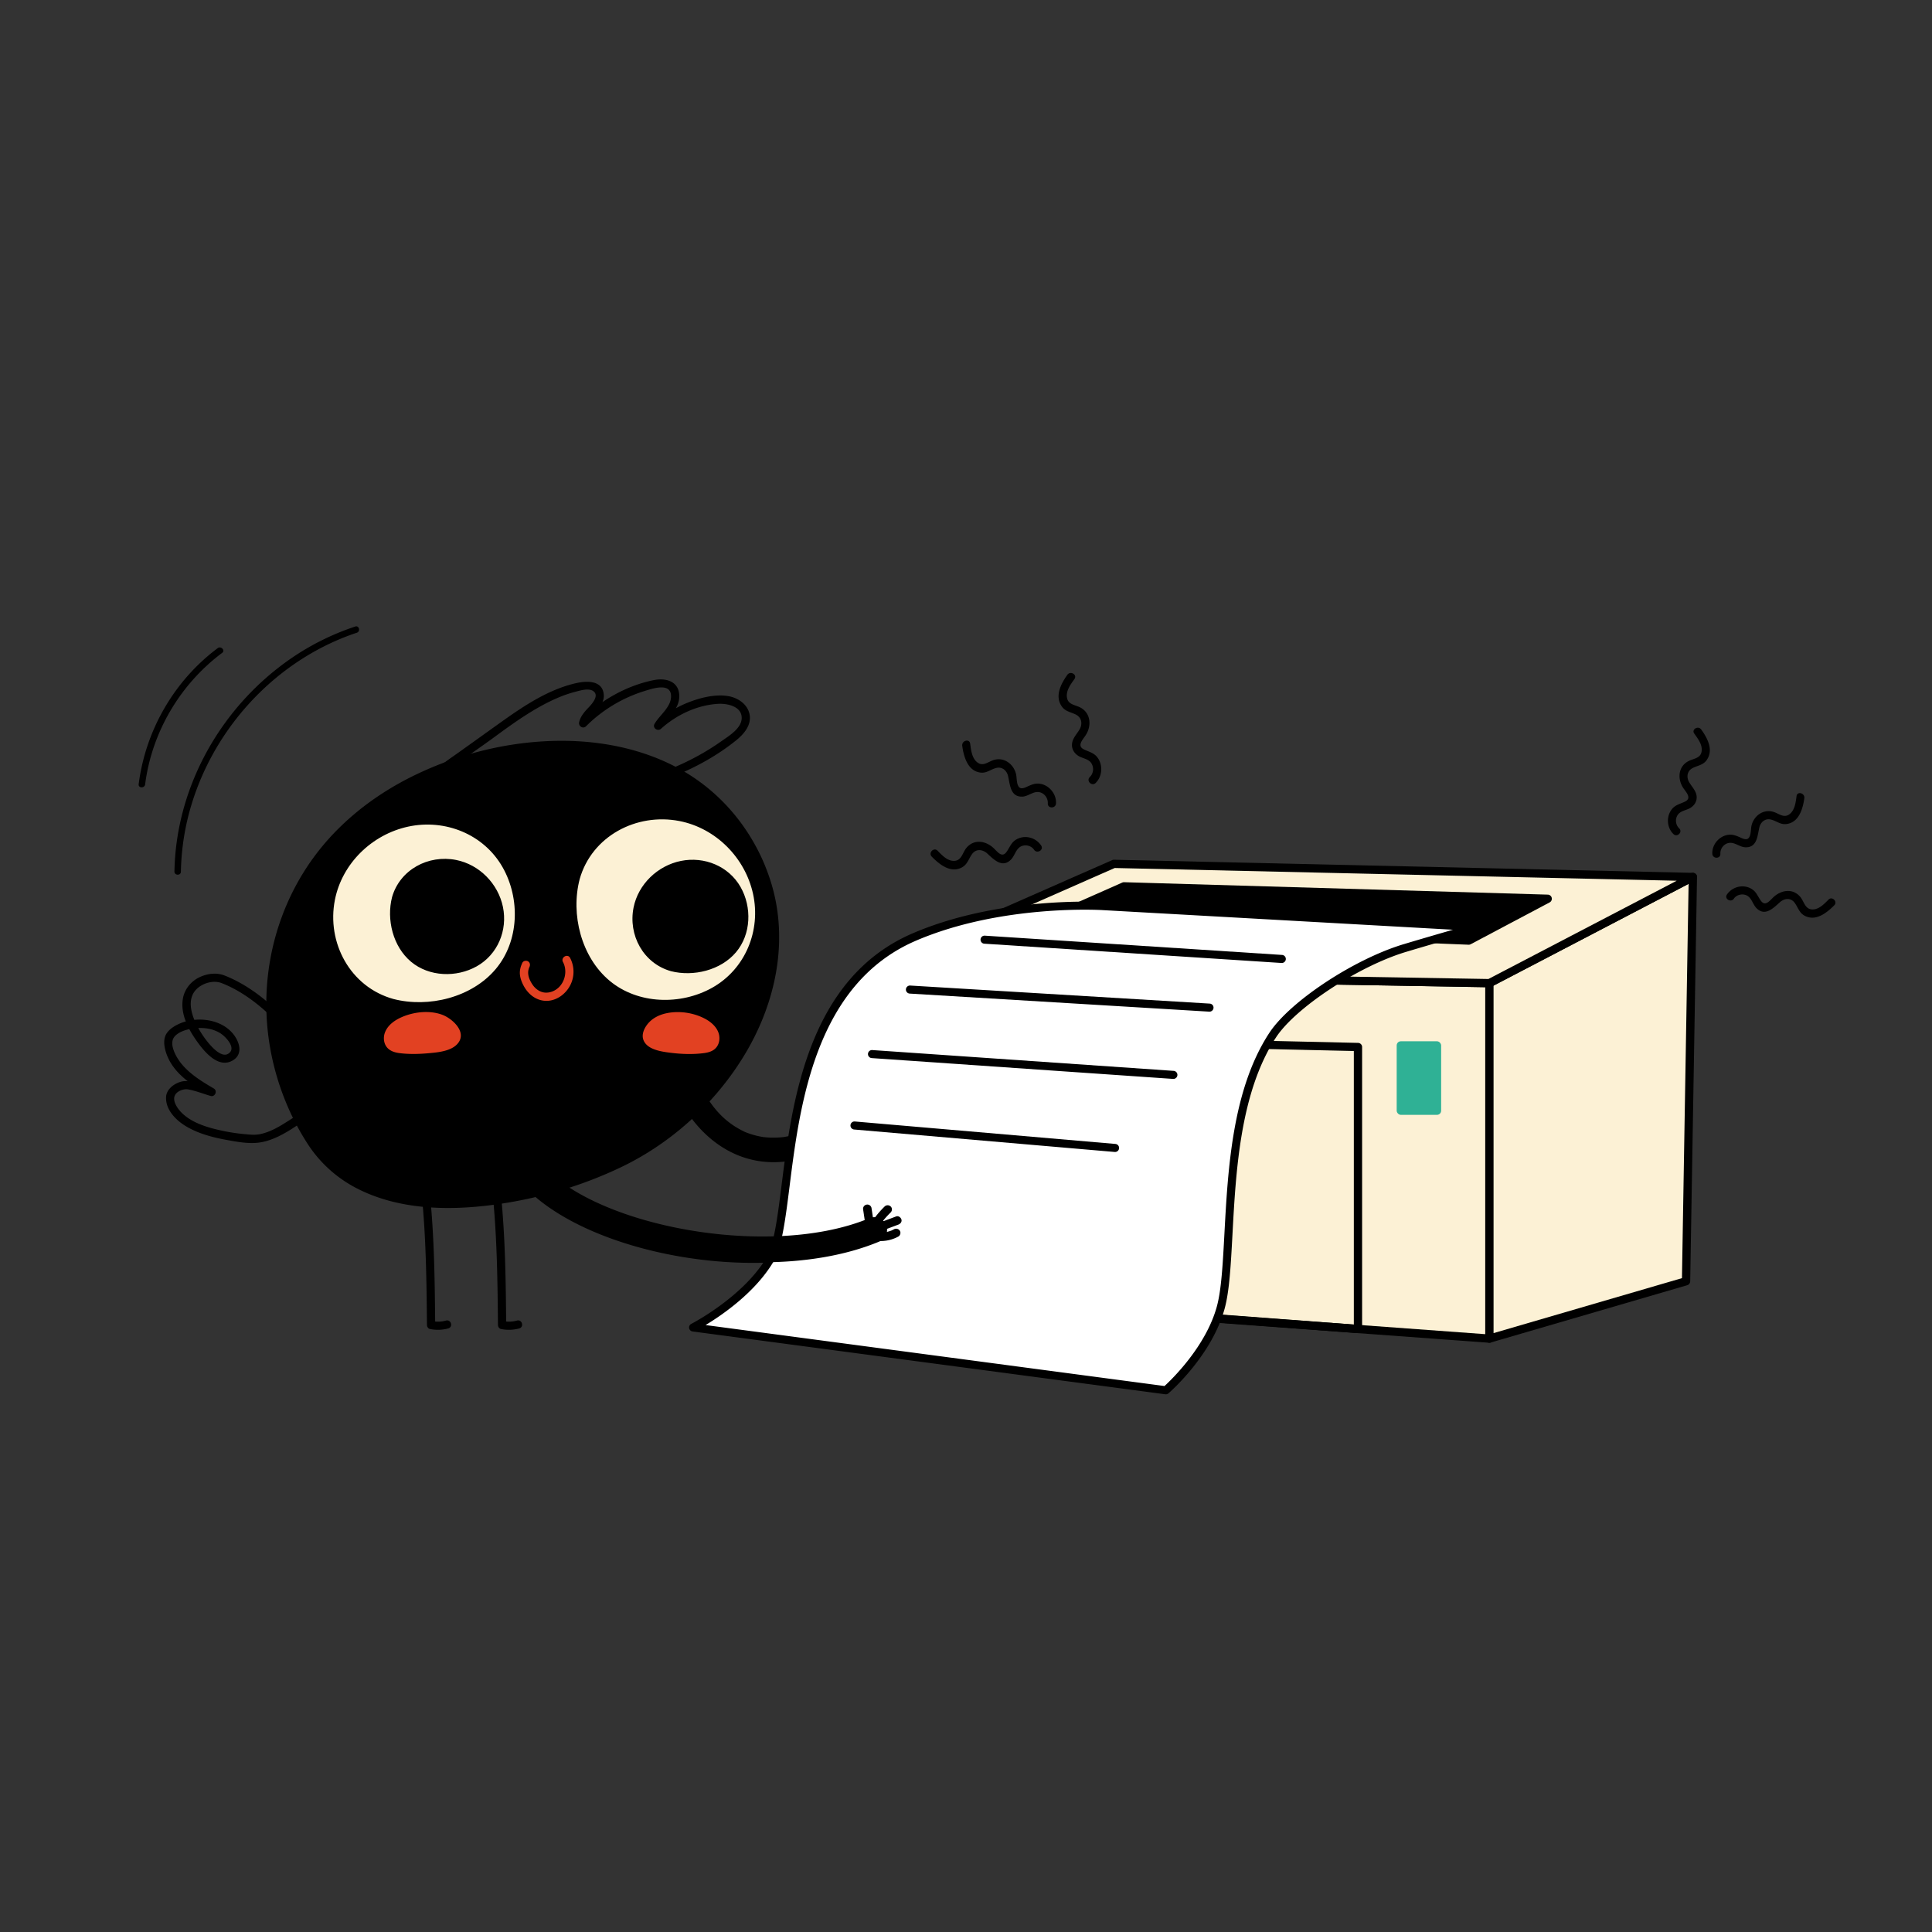 <svg xmlns="http://www.w3.org/2000/svg" width="600" height="600"><rect width="100%" height="100%" fill="#333333" stroke="none"/><svg width="100.63" height="58.548" transform="matrix(2.574 0 0 2.562 268 267)" viewBox="0 0 100.63 58.548"><path fill="#fcf1d5" d="M75.583 58.048.5 52.526v-38.86l75.083 1.292z"/><path d="M75.583 58.548h-.037L.463 53.025A.5.5 0 0 1 0 52.526v-38.86a.5.5 0 0 1 .508-.5l75.083 1.292a.5.5 0 0 1 .491.5v43.09a.5.5 0 0 1-.5.5zM1 52.061l74.083 5.449V15.449L1 14.174z"/><path fill="#fcf1d5" d="m99.308 51.094-23.725 6.954v-43.09l24.547-12.87z"/><path d="M75.583 58.548a.5.5 0 0 1-.5-.5v-43.09a.5.5 0 0 1 .268-.443L99.898 1.646a.5.5 0 0 1 .732.451l-.822 49.006a.5.5 0 0 1-.359.471l-23.725 6.954a.5.5 0 0 1-.141.02m.5-43.288v42.121l22.731-6.663.801-47.795L76.082 15.26z"/><path fill="#fcf1d5" d="M75.583 14.958.5 13.666 30.276.5l69.854 1.588z"/><path d="M75.583 15.458h-.009L.491 14.165a.5.5 0 0 1-.193-.957L30.074.043A.5.5 0 0 1 30.287 0l69.854 1.589a.5.5 0 0 1 .221.943L75.815 15.401a.5.5 0 0 1-.232.057M2.779 13.205l72.685 1.251L98.183 2.544 30.376 1.002zm56.946 44.177h-.038l-51.32-3.893a.5.5 0 0 1-.462-.501l.161-31.469a.5.5 0 0 1 .511-.497l51.159 1.179a.5.5 0 0 1 .488.5v34.181a.5.5 0 0 1-.5.5zM8.908 52.527l50.317 3.816V23.189L9.064 22.033z"/><path d="M83.101 4.616a.5.5 0 0 0-.472-.386L31.505 2.724a.5.5 0 0 0-.218.043L21.159 7.272a.5.5 0 0 0 .183.956l51.727 2.073h.02c.082 0 .163-.02.235-.058l9.525-5.072a.5.5 0 0 0 .252-.555"/><rect width="5.363" height="8.917" x="64.396" y="22.006" fill="#2fb195" rx=".5"/></svg><svg width="88.034" height="79.489" transform="matrix(2.556 0 0 2.541 51 211)" viewBox="0 0 88.034 79.489"><path d="M74.295 27.08c-.32-1.65-.836-3.245-1.494-4.79-2.182-5.03-5.95-9.192-10.841-11.702-4.737-2.431-10.159-3.296-15.444-3.044-5.481.262-10.909 1.676-15.853 4.05-5.653 2.715-10.568 6.771-13.845 12.167-4.009 6.602-5.32 14.526-3.795 22.085.781 3.874 2.284 7.635 4.428 10.957a15.64 15.64 0 0 0 5.894 5.368c5.019 2.626 11.024 2.781 16.526 2.058 5.396-.709 10.758-2.263 15.665-4.629 6.062-2.923 11.286-7.704 14.804-13.434 3.484-5.674 5.239-12.471 3.955-19.085z"/><path fill="#fcf1d5" d="M41.12 22.969c-2.28-4.052-6.998-5.956-11.487-4.976-4.399.96-8.018 4.496-8.893 8.939-1.03 5.23 1.852 10.657 7.104 12.125 4.294 1.114 9.532-.187 12.434-3.659 2.866-3.43 2.993-8.608.843-12.43zm30.421 3.233c-.96-4.399-4.496-8.018-8.939-8.893-5.23-1.03-10.657 1.852-12.125 7.104-1.113 4.294.187 9.532 3.659 12.434 3.43 2.866 8.608 2.993 12.43.843 4.052-2.28 5.956-6.998 4.976-11.487z"/><path d="M70.03 25.375c-1.445-2.559-4.41-3.771-7.254-3.191-2.83.577-5.185 2.849-5.75 5.697-.668 3.364 1.178 6.82 4.544 7.778 2.729.697 6.048-.106 7.9-2.311 1.848-2.2 1.947-5.514.559-7.973zm-28.873 2.44c-.577-2.83-2.849-5.185-5.697-5.75-3.365-.668-6.821 1.178-7.778 4.544-.697 2.729.106 6.048 2.31 7.9 2.2 1.848 5.514 1.947 7.973.559 2.56-1.445 3.771-4.41 3.191-7.254z"/><path fill="#e24122" d="M43.514 34.634c-.215.457-.347.94-.294 1.448.05.481.222.927.447 1.352.419.791 1.083 1.458 1.953 1.728 1.771.549 3.533-.797 3.98-2.478a3.65 3.65 0 0 0-.286-2.649c-.301-.569-1.165-.064-.863.505.518.978.298 2.279-.478 3.063-.453.458-1.118.742-1.768.667-.594-.069-1.123-.472-1.45-.958-.438-.653-.732-1.419-.377-2.174.115-.244.068-.539-.179-.684-.217-.127-.569-.066-.684.179zm23.923 8.926c-.139-.947-.926-1.66-1.733-2.09-1.412-.753-3.182-1.005-4.745-.657-.734.164-1.457.5-1.99 1.04-.535.541-1.03 1.422-.751 2.193.437 1.208 2.188 1.442 3.272 1.581 1.364.174 2.806.224 4.172.034.52-.081 1.043-.238 1.394-.653.339-.4.455-.935.38-1.447zm-33.678-2.583c-1.505-.551-3.324-.361-4.782.247-.899.375-1.801.981-2.159 1.929-.2.531-.172 1.174.134 1.661.341.542.932.752 1.537.846 1.185.165 2.419.135 3.607.028 1.168-.105 2.89-.246 3.648-1.29 1.009-1.389-.79-2.983-1.986-3.421z"/><path d="M31.27 62.787c.544 5.357.603 10.744.654 16.123.002.205.153.441.367.482a4.8 4.8 0 0 0 2.214-.069c.621-.166.358-1.131-.266-.964a3.65 3.65 0 0 1-1.682.069l.367.482c-.051-5.38-.109-10.766-.654-16.123-.064-.634-1.065-.641-1 0m8.627 0c.544 5.357.603 10.744.654 16.123.002.205.153.441.367.482a4.8 4.8 0 0 0 2.214-.069c.621-.166.358-1.131-.266-.964a3.65 3.65 0 0 1-1.682.069l.367.482c-.051-5.38-.109-10.766-.654-16.123-.064-.634-1.065-.641-1 0m3.705-50.588c-1.539-.38-3.079-.939-4.685-.911a6.8 6.8 0 0 0-2.045.372c-.76.253-1.522.612-2.33.671-.379.028-.682-.091-1.029-.126-.089-.009.035-.006.002.045.061-.097.098-.217.169-.317.43-.599 1.103-1.067 1.692-1.496 1.564-1.138 3.161-2.226 4.718-3.375C42.497 5.29 44.96 3.5 47.708 2.296a15 15 0 0 1 2.283-.797c.588-.15 1.587-.469 2.146-.067.761.547-.175 1.577-.585 2.009-.503.531-.976 1.066-1.138 1.799-.105.475.469.852.836.486a17.3 17.3 0 0 1 7.134-4.317c.941-.289 3.157-1.059 3.198.602.034 1.364-1.373 2.325-2.004 3.412-.291.503.37.982.785.606 1.878-1.701 4.374-2.893 6.926-3.045 1.123-.067 2.929.304 2.875 1.781-.046 1.24-1.579 2.158-2.471 2.79-4.231 3.002-9.335 4.944-14.512 5.399-3.211.282-6.449-.012-9.581-.756-.626-.149-.893.815-.266.964 6.211 1.475 12.644 1.062 18.572-1.331 2.706-1.092 5.303-2.537 7.574-4.377.949-.769 1.902-1.875 1.64-3.191-.251-1.262-1.445-2.046-2.648-2.232-1.561-.241-3.301.195-4.749.763a13.2 13.2 0 0 0-4.068 2.527l.785.606c.783-1.351 2.259-2.35 2.132-4.083C62.45.183 60.885-.198 59.493.083c-3.373.68-6.532 2.517-8.952 4.934l.836.486c.321-1.455 2.297-2.111 2.007-3.828C53.116.088 51.291.177 50.093.444c-3.31.739-6.268 2.704-8.987 4.647-2.005 1.433-3.995 2.885-6.004 4.312-.751.534-3.608 2.386-2.252 3.545.388.331.993.391 1.481.389.982-.004 1.889-.411 2.803-.715 2.137-.711 4.112.024 6.198.54.625.154.891-.81.266-.964zM13.544 40.331c-1.788-1.706-3.925-3.249-6.239-4.154-.95-.371-2.048-.227-2.958.191-1.095.503-1.895 1.498-2.086 2.695-.298 1.867.688 3.725 1.734 5.195.86 1.209 2.531 3.298 4.269 2.344 1.227-.674.988-1.991.32-2.991-1.531-2.29-5.166-2.593-7.397-1.185-.467.295-.919.707-1.089 1.25-.262.835.052 1.886.406 2.645.969 2.082 3.103 3.412 5.01 4.533l.385-.914-2.166-.632c-.588-.172-1.084-.306-1.69-.142-.831.225-1.754.907-1.814 1.835-.1 1.561 1.172 2.86 2.402 3.603 1.442.871 3.129 1.337 4.772 1.644 1.336.249 2.876.552 4.237.341 1.737-.27 3.393-1.312 4.817-2.294.131-.09.257-.196.393-.278-.189.114.109-.014.236-.053.694-.217 1.359-.557 1.91-1.035.508-.441 1.368-1.499 1.051-2.223-.08-.182-.223-.356-.328-.524l-1.971-3.152-4.125-6.597c-.34-.544-1.206-.043-.863.505l5.611 8.973.813 1.301-.05-.385c-.217.972-.947 1.606-1.832 1.994-.33.145-.708.192-1.015.375-1.502.895-2.888 2.015-4.649 2.381-.652.135-1.358.046-2.015-.017a22 22 0 0 1-2.473-.379c-1.688-.357-3.582-.882-4.885-2.077-.51-.468-1.305-1.477-.985-2.23.236-.556 1.062-.865 1.617-.767.915.162 1.844.538 2.736.799.547.16.873-.627.385-.914-1.418-.834-2.881-1.733-3.931-3.026-.607-.747-1.609-2.445-.813-3.338.579-.65 1.64-.908 2.467-.994 1.085-.112 2.253.046 3.169.672.58.396 1.646 1.554 1.123 2.212-.955 1.201-2.657-1.048-3.109-1.672-1.273-1.761-2.93-5.073-.312-6.495.701-.381 1.606-.528 2.364-.235 2.17.841 4.19 2.329 5.86 3.923.466.444 1.174-.262.707-.707zm50.072 12.673c2.334 3.466 5.862 5.89 10.129 5.996 3.323.083 6.738-1.231 9.15-3.518 1.131-1.072 2.113-2.479 2.421-4.031.157-.794-.226-1.62-1.048-1.845-.738-.203-1.687.249-1.845 1.048a6 6 0 0 1-.192.699c-.12.378.09-.137-.028.077-.078.141-.142.29-.222.431-.134.236-.29.453-.441.677-.133.199.178-.197-.091.109q-.159.184-.324.362a9.4 9.4 0 0 1-1.041.947c.269-.215-.135.094-.215.149a11.7 11.7 0 0 1-1.741.999c-.078.036-.517.215-.217.099q-.235.093-.473.18-.544.194-1.103.333c-.337.084-.676.147-1.018.207-.063.011-.294.035.01 0l-.261.029a10.6 10.6 0 0 1-1.656.034c-.179-.01-.357-.029-.536-.044-.238-.021.233.038-.004.002a10 10 0 0 1-1.407-.315 10 10 0 0 1-.864-.304c-.147-.06.139.067-.103-.049-1.826-.876-3.154-2.097-4.292-3.787-.452-.671-1.321-.966-2.052-.538-.666.389-.993 1.377-.538 2.052z"/><path d="m84.397 48.562-.981 1.391a.503.503 0 0 0 .18.684.5.5 0 0 0 .385.05.56.56 0 0 0 .299-.23l.981-1.391a.503.503 0 0 0-.18-.684.5.5 0 0 0-.385-.05.56.56 0 0 0-.299.23m1.313.715-1.033 1.21a.53.53 0 0 0-.146.354.5.5 0 0 0 .146.354.504.504 0 0 0 .708 0l1.033-1.21a.53.53 0 0 0 .146-.354.5.5 0 0 0-.146-.354.504.504 0 0 0-.708 0"/><path d="m86.479 50.408-2.373 1.408c-.225.133-.326.456-.179.684.146.226.443.322.684.179l2.373-1.408c.225-.133.326-.456.179-.684-.146-.226-.443-.322-.684-.179m-5.21-.467c.109.079.238.154.334.249l.002.002.074.059q.07.056.141.116c.163.138.322.282.462.445l.043.052c.036.041-.082-.114-.025-.033a1.4 1.4 0 0 1 .125.202c.01.02.04.091.001-.002-.039-.092-.01-.024-.003-.002q.016.048.027.098c.025.12-.008-.14-.004-.019.001.029-.011.151.004.039.016-.114-.007.019-.015.047-.074.251.089.556.349.615a.51.51 0 0 0 .615-.349c.142-.484-.067-.932-.368-1.302-.347-.427-.817-.757-1.258-1.078-.099-.072-.273-.081-.385-.05a.5.5 0 0 0-.299.23c-.137.26-.047.519.179.684zm5.877 17.454a4 4 0 0 1-.22.112c-.029.013-.161.092-.042.02-.029.017-.066.027-.098.039a4 4 0 0 1-.731.195c-.133.022.081-.007-.024.004l-.123.013q-.255.022-.51.009a.503.503 0 0 0-.5.5c.013.281.22.487.5.5a4.3 4.3 0 0 0 2.253-.528c.23-.125.323-.462.179-.684a.51.51 0 0 0-.684-.179zm.251-1.519-2.093.792c-.244.092-.438.341-.349.615.077.238.353.448.615.349l2.093-.792c.244-.092.438-.341.349-.615-.077-.238-.353-.448-.615-.349"/><path d="M86.045 64.698c-.278.277-.546.563-.795.866s-.482.621-.714.938c-.072.099-.081.273-.05.385a.5.5 0 0 0 .23.299.5.5 0 0 0 .385.05.57.57 0 0 0 .299-.23q.161-.222.325-.44l.075-.099c.049-.065-.008.014-.026.033q.02-.023.038-.048l.161-.201c.244-.296.507-.576.78-.847.186-.185.199-.525 0-.707a.51.51 0 0 0-.707 0z"/><path d="M84.265 67.19a.5.5 0 0 1-.494-.427l-.257-1.727a.5.5 0 0 1 .989-.147l.257 1.727a.5.5 0 0 1-.495.573z"/><path d="M71.551 71.309c-12.676 0-26.315-4.943-29.902-12.341a1.5 1.5 0 0 1 2.699-1.309c4.266 8.798 27.385 13.682 39.899 8.429a1.5 1.5 0 0 1 1.161 2.767c-4.019 1.687-8.865 2.455-13.858 2.455z"/></svg><svg width="97.922" height="61.133" transform="matrix(2.512 0 0 2.503 214 280)" viewBox="0 0 97.922 61.133"><path fill="#fff" d="M51.139.556S38.684-.265 27.872 4.382C9.952 12.084 13.493 38.604 9.966 44.487 6.933 49.547.5 52.839.5 52.839l58.44 7.793s5.203-4.499 6.782-10.239c1.788-6.495-.275-23.566 6.431-33.83 2.546-3.897 10.461-9.033 16.349-10.804 4.394-1.322 8.919-2.601 8.919-2.601z"/><path d="m58.94 61.133-.066-.004-58.44-7.794a.5.5 0 0 1-.162-.941c.063-.032 6.343-3.29 9.265-8.164.963-1.607 1.4-5.081 1.906-9.104 1.282-10.199 3.219-25.611 16.233-31.204C38.419-.695 50.923.041 51.17.057l46.28 2.601a.5.5 0 0 1 .108.98c-.045.013-4.572 1.294-8.911 2.599-5.854 1.76-13.666 6.911-16.075 10.599-4.447 6.807-4.971 16.598-5.393 24.465-.203 3.786-.377 7.056-.975 9.225-1.602 5.82-6.721 10.297-6.938 10.485a.5.5 0 0 1-.327.122zM2.04 52.54l56.738 7.566c.886-.815 5.1-4.89 6.464-9.846.568-2.065.74-5.285.94-9.013.428-7.987.96-17.926 5.554-24.958 2.557-3.914 10.48-9.162 16.624-11.009 2.177-.655 4.4-1.303 6.083-1.789L51.111 1.055h-.005c-.125-.008-12.466-.757-23.037 3.786-12.487 5.367-14.382 20.438-15.635 30.41-.541 4.305-.969 7.705-2.041 9.493-2.259 3.768-6.279 6.539-8.354 7.796z"/><path d="M73.276 7.615h-.033L36.48 5.222a.5.5 0 0 1 .064-.997l36.763 2.392a.5.5 0 0 1-.032.999zm-8.936 6.04h-.031l-37.032-2.242a.5.5 0 0 1-.469-.529.503.503 0 0 1 .529-.469l37.032 2.241a.5.5 0 0 1-.03.999zM59.881 22h-.035l-37.248-2.582a.5.5 0 1 1 .07-.997l37.248 2.581a.5.5 0 0 1-.035.998m-7.217 9.066q-.022 0-.043-.002l-32.224-2.787a.5.5 0 0 1 .086-.996l32.224 2.787a.5.5 0 0 1-.043.998"/></svg><svg width="20.794" height="23.381" transform="matrix(-2.549 0 0 2.609 342 209)" viewBox="0 0 20.794 23.381"><path d="M6.509 15.518c-.031-.637.431-1.24 1.079-1.338.709-.107 1.324.516 2.033.538 1.459.047 1.485-1.415 1.73-2.452.149-.628.683-1.102 1.36-.976.69.128 1.19.64 1.938.572 1.6-.147 2.097-1.86 2.285-3.184.09-.629-.874-.901-.964-.266-.11.772-.207 1.745-.892 2.243-.681.495-1.284-.073-1.945-.285-1.294-.415-2.52.498-2.773 1.761-.082.41-.035 1.267-.432 1.523-.316.204-.801-.088-1.1-.212-.334-.139-.668-.268-1.036-.275-1.252-.025-2.343 1.111-2.282 2.352.031.641 1.032.644 1 0zm1.679 5.52c.362-.527 1.174-.675 1.711-.326.516.334.662 1.059 1.09 1.491 1.058 1.067 2.09.008 2.907-.72.544-.485 1.343-.587 1.829.057.425.562.56 1.228 1.226 1.59 1.383.753 2.758-.334 3.695-1.266.457-.454-.25-1.162-.707-.707-.547.544-1.215 1.258-2.06 1.207-.886-.053-.984-1.018-1.477-1.574-.954-1.077-2.394-.794-3.336.1-.462.439-.98 1.136-1.52.417-.368-.49-.546-1.062-1.082-1.415-1.038-.683-2.451-.361-3.141.643-.365.532.501 1.032.863.505zm-6.793-8.649a1.3 1.3 0 0 1-.205-1.626c.34-.541 1.075-.583 1.587-.889.501-.299.826-.799.786-1.395-.044-.663-.546-1.164-.884-1.695-.42-.658-.34-1.459.411-1.831.624-.31 1.283-.357 1.718-.971.886-1.249.093-2.7-.678-3.764C3.756-.298 2.888.2 3.267.723c.457.63 1.04 1.371.91 2.2-.137.872-1.033.864-1.671 1.209-1.265.684-1.333 2.22-.592 3.304.354.519 1.062 1.227.227 1.645-.545.273-1.139.381-1.569.848-.811.882-.751 2.352.115 3.167.468.441 1.177-.265.707-.707z"/></svg><svg width="20.794" height="23.381" transform="matrix(2.501 0 0 2.523 518 226)" viewBox="0 0 20.794 23.381"><path d="M6.509 15.518c-.031-.637.431-1.24 1.079-1.338.709-.107 1.324.516 2.033.538 1.459.047 1.485-1.415 1.73-2.452.149-.628.683-1.102 1.36-.976.69.128 1.19.64 1.938.572 1.6-.147 2.097-1.86 2.285-3.184.09-.629-.874-.901-.964-.266-.11.772-.207 1.745-.892 2.243-.681.495-1.284-.073-1.945-.285-1.294-.415-2.52.498-2.773 1.761-.082.41-.035 1.267-.432 1.523-.316.204-.801-.088-1.1-.212-.334-.139-.668-.268-1.036-.275-1.252-.025-2.343 1.111-2.282 2.352.031.641 1.032.644 1 0zm1.679 5.52c.362-.527 1.174-.675 1.711-.326.516.334.662 1.059 1.09 1.491 1.058 1.067 2.09.008 2.907-.72.544-.485 1.343-.587 1.829.057.425.562.56 1.228 1.226 1.59 1.383.753 2.758-.334 3.695-1.266.457-.454-.25-1.162-.707-.707-.547.544-1.215 1.258-2.06 1.207-.886-.053-.984-1.018-1.477-1.574-.954-1.077-2.394-.794-3.336.1-.462.439-.98 1.136-1.52.417-.368-.49-.546-1.062-1.082-1.415-1.038-.683-2.451-.361-3.141.643-.365.532.501 1.032.863.505zm-6.793-8.649a1.3 1.3 0 0 1-.205-1.626c.34-.541 1.075-.583 1.587-.889.501-.299.826-.799.786-1.395-.044-.663-.546-1.164-.884-1.695-.42-.658-.34-1.459.411-1.831.624-.31 1.283-.357 1.718-.971.886-1.249.093-2.7-.678-3.764C3.756-.298 2.888.2 3.267.723c.457.63 1.04 1.371.91 2.2-.137.872-1.033.864-1.671 1.209-1.265.684-1.333 2.22-.592 3.304.354.519 1.062 1.227.227 1.645-.545.273-1.139.381-1.569.848-.811.882-.751 2.352.115 3.167.468.441 1.177-.265.707-.707z"/></svg><svg width="46.535" height="14.488" transform="matrix(2.643 0 0 2.623 157 354)" viewBox="0 0 46.535 14.488"><path d="M45.648 10.582a4 4 0 0 1-.22.112c-.029.013-.161.092-.042.02-.029.017-.066.027-.098.039a4 4 0 0 1-.731.195c-.133.022.081-.007-.024.004l-.123.013q-.255.022-.51.009a.503.503 0 0 0-.5.5c.013.281.22.487.5.5a4.3 4.3 0 0 0 2.253-.528c.23-.125.323-.462.179-.684a.51.51 0 0 0-.684-.179zm.25-1.519-2.093.792c-.244.092-.438.341-.349.615.077.238.353.448.615.349l2.093-.792c.244-.092.438-.341.349-.615-.077-.238-.353-.448-.615-.349"/><path d="M44.546 7.884c-.278.277-.546.563-.795.866s-.482.621-.714.938c-.072.099-.081.273-.05.385a.5.5 0 0 0 .23.299.5.5 0 0 0 .385.05.57.57 0 0 0 .299-.23q.161-.222.325-.44l.075-.099c.049-.065-.008.014-.026.033q.02-.023.038-.048l.161-.201c.244-.296.507-.576.78-.847.186-.185.199-.525 0-.707a.51.51 0 0 0-.707 0z"/><path d="M42.766 10.377a.5.5 0 0 1-.494-.427l-.257-1.727a.5.5 0 0 1 .989-.147l.257 1.727a.5.5 0 0 1-.495.573z"/><path d="M30.052 14.496C17.377 14.496 3.737 9.553.15 2.154A1.5 1.5 0 0 1 2.85.845c4.265 8.799 27.384 13.683 39.899 8.429a1.5 1.5 0 0 1 1.161 2.767c-4.019 1.687-8.865 2.455-13.858 2.455"/></svg><svg width="19.301" height="48.508" transform="matrix(-1.724 -1.055 -1.022 1.671 111.925 195.16)" viewBox="0 0 19.301 48.508"><path d="M.121.877c4.106 5.02 6.869 11.051 8.218 17.382 1.355 6.358 1.285 13.036-.275 19.35a39.7 39.7 0 0 1-4.041 10.15c-.319.56.544 1.064.863.505 3.3-5.787 5.084-12.354 5.368-19 .284-6.648-.932-13.352-3.568-19.464A40.6 40.6 0 0 0 .828.17C.421-.329-.283.382.121.877m16.035 13.859c2.999 7.735 2.868 16.559-.445 24.176-.254.584.607 1.094.863.505 3.418-7.86 3.648-16.946.546-24.947-.23-.594-1.197-.336-.964.266"/></svg></svg>